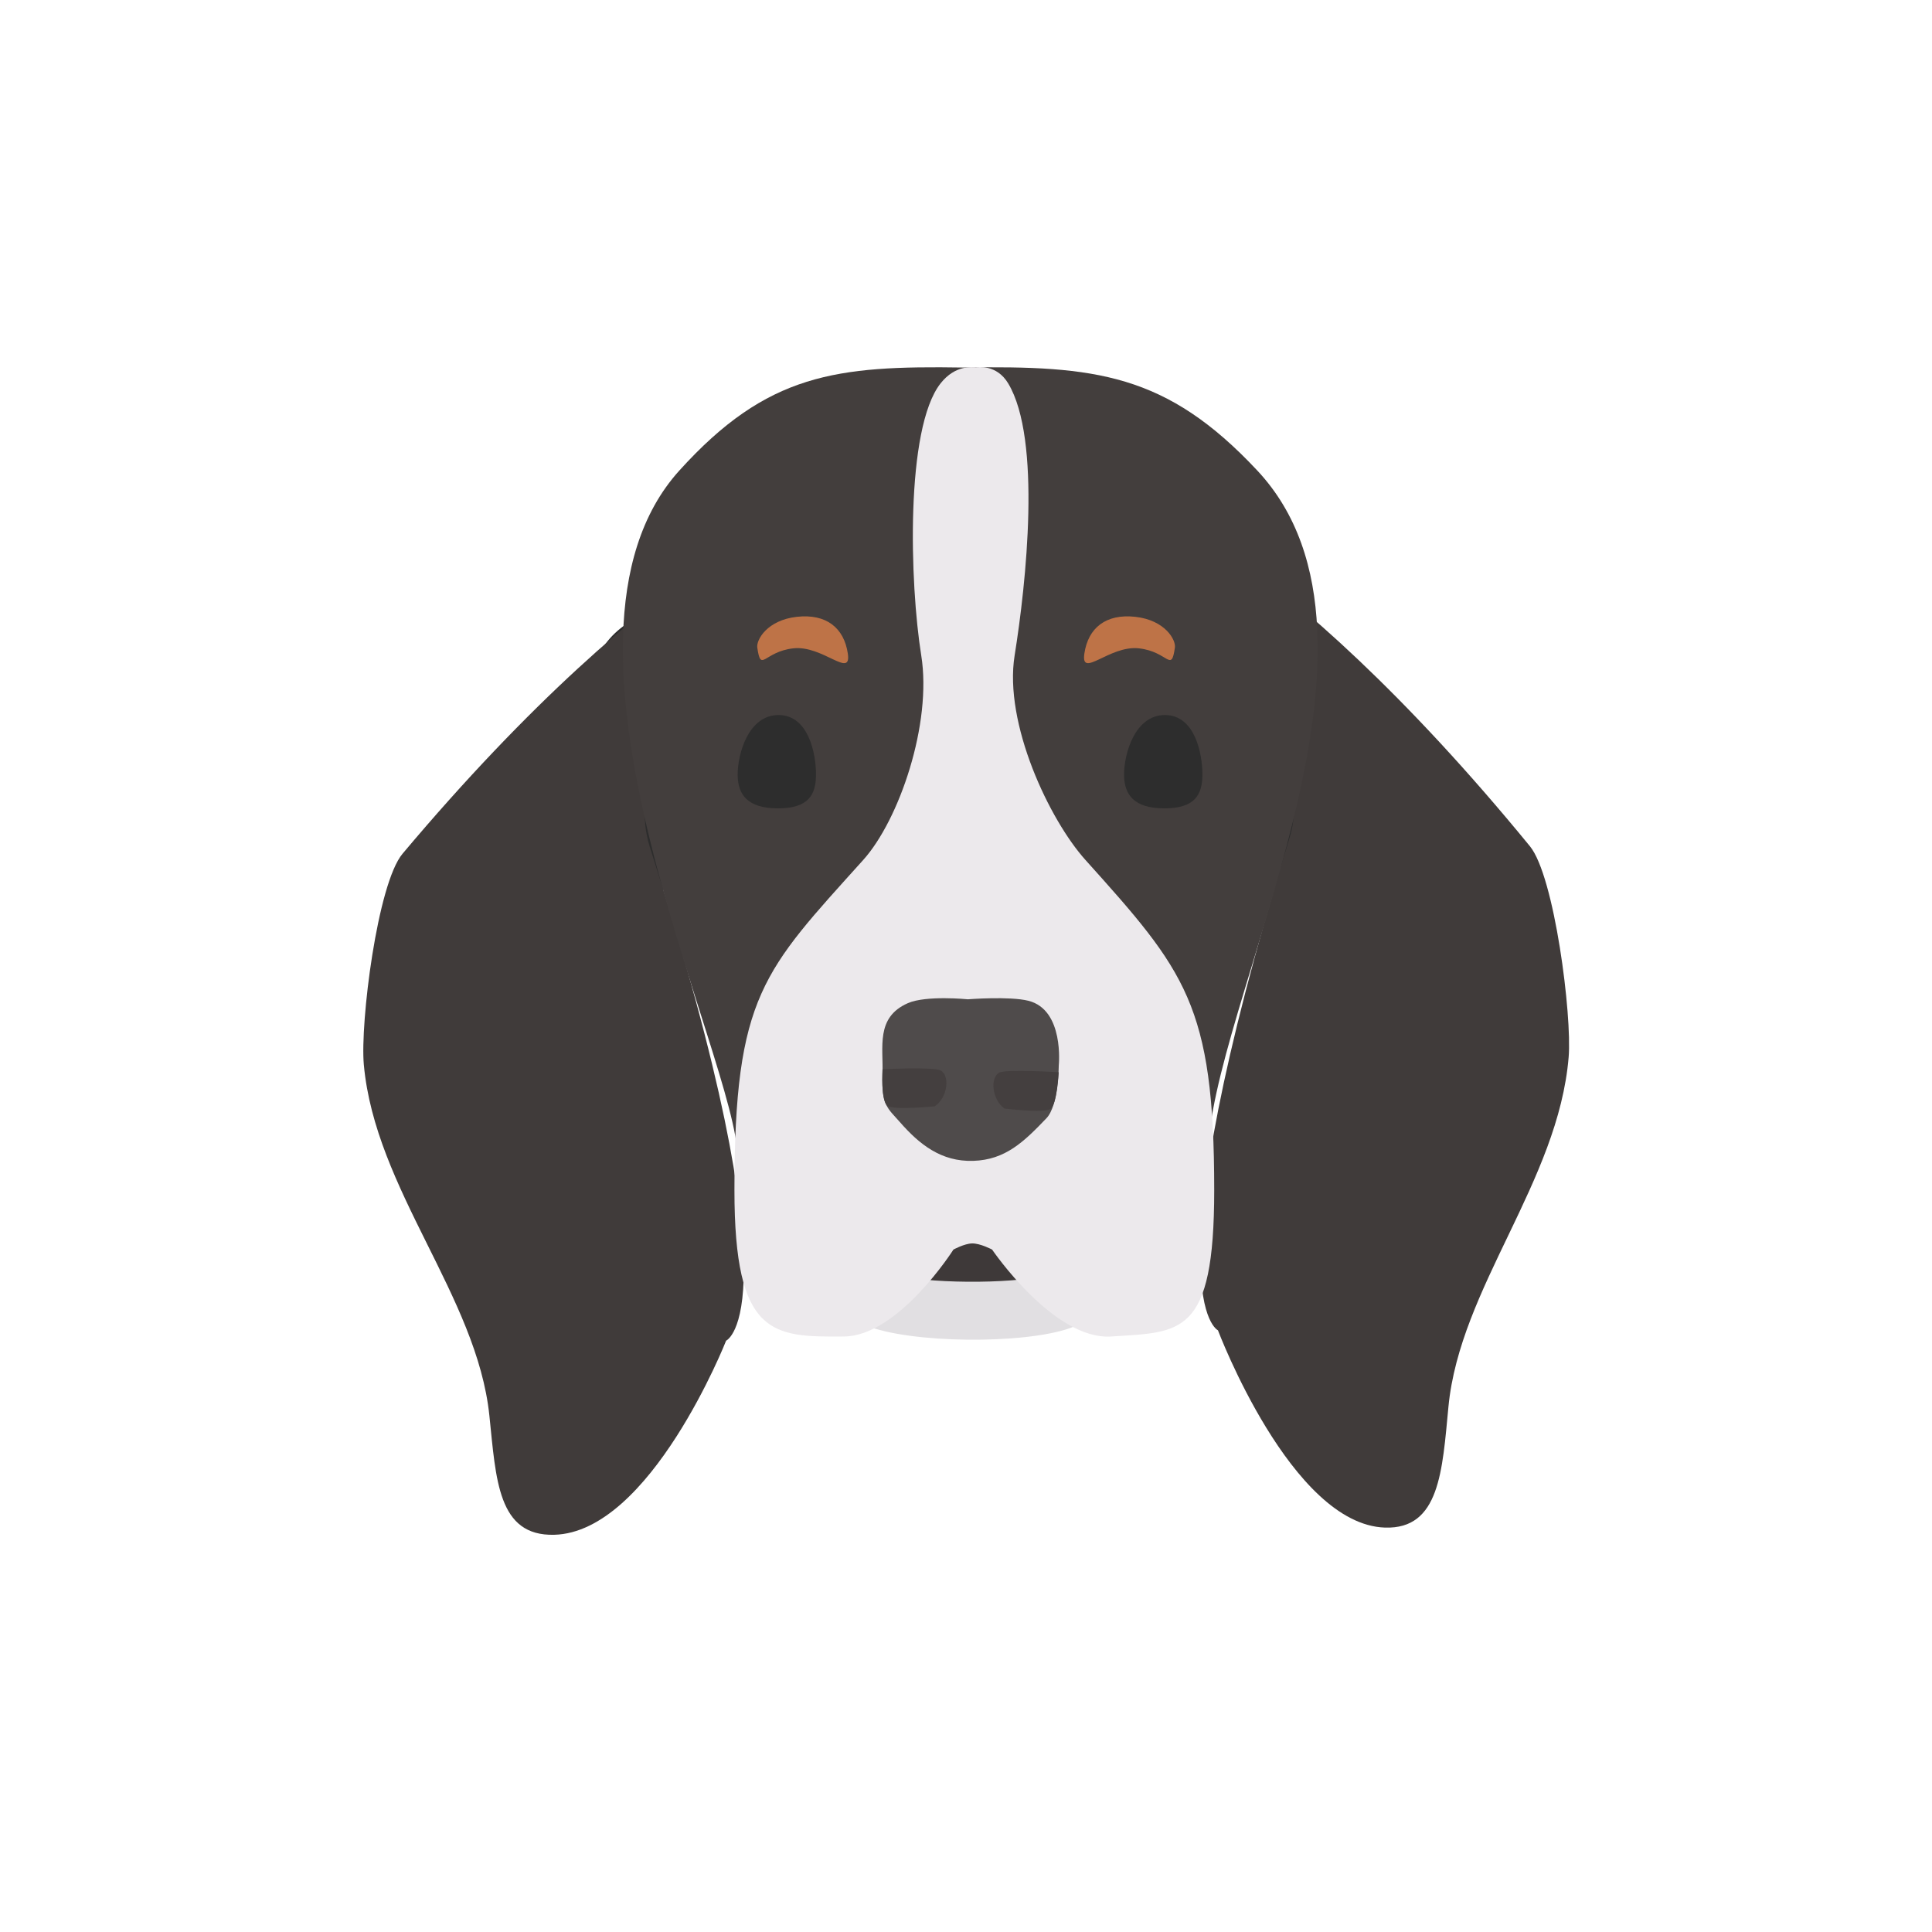 <svg width="300" height="300" viewBox="0 0 300 300" fill="none" xmlns="http://www.w3.org/2000/svg">
<path d="M113.042 93.999C113.042 93.999 94.877 91.067 91.543 105.478C89.291 115.209 101.043 138.821 101.043 138.821C103.543 149.207 110.042 93.452 113.042 93.999Z" fill="#2D2D2D"/>
<path d="M62.508 132.564C102.04 85.539 129.908 75.16 127.791 80.915C124.054 91.075 94.886 112.825 100.925 131.595C124.008 203.339 112.753 208.175 112.753 208.175C112.753 208.175 101.019 237.942 86.05 238.32C77.293 238.54 77.026 229.772 75.989 219.801C74.063 201.272 58.261 184.723 56.495 165.33C55.903 158.83 58.599 137.215 62.508 132.564Z" fill="#403B3A"/>
<path d="M188.293 95.61C188.293 95.61 206.459 92.516 209.793 107.727C212.045 117.998 200.293 142.921 200.293 142.921C197.793 153.884 191.293 95.033 188.293 95.61Z" fill="#2D2D2D"/>
<path d="M237.562 131.399C198.897 84.16 171.757 73.602 173.845 79.364C177.53 89.537 205.992 111.461 200.22 130.166C178.159 201.658 189.122 206.565 189.122 206.565C189.122 206.565 200.501 236.723 215.051 237.203C223.564 237.485 223.958 228.382 224.914 218.431C226.69 199.939 241.961 183.521 243.578 164.165C244.119 157.677 241.386 136.071 237.562 131.399Z" fill="#403B3A"/>
<path d="M149.601 57.071C129.833 56.758 119.134 57.971 105.483 73.072C81.417 99.697 114.544 164.531 114.544 179.855C114.544 179.855 128.494 174.958 137.074 152.855C141.529 141.379 147.378 153.465 149.601 140.149C151.9 153.465 151.525 138.732 156.133 150.208C165.01 172.311 187.544 179.855 187.544 179.855C187.544 156.531 220.136 99.697 195.239 73.072C181.118 57.971 170.05 56.758 149.601 57.071Z" fill="#433E3D"/>
<path d="M137.52 195.031H164.706C164.706 195.031 173.403 203.649 166.194 206.213C158.985 208.775 141.237 208.622 134.44 205.8C127.643 202.976 137.52 195.031 137.52 195.031Z" fill="#E1DFE2"/>
<path d="M140.68 192.031H161.254C161.254 192.031 167.835 196.672 162.379 198.052C156.924 199.432 143.493 199.35 138.35 197.83C133.206 196.309 140.68 192.031 140.68 192.031Z" fill="#3E3939"/>
<path d="M156.551 59.532C161.763 68.211 159.339 90.631 157.551 101.778C155.854 112.35 162.953 127.311 168.544 133.53C184.046 150.776 188.543 156.015 188.543 184.803C188.543 207.531 183.38 206.817 172.551 207.531C163.626 208.119 154.051 194.031 154.051 194.031C154.051 194.031 152.207 193.051 150.935 193.079C149.749 193.106 148.051 194.031 148.051 194.031C148.051 194.031 139.528 207.465 131.051 207.531C119.965 207.617 114.043 207.531 114.043 184.803C114.043 154.535 118.541 150.776 134.044 133.53C139.634 127.311 144.747 112.35 143.051 101.778C141.262 90.631 140.551 66.529 146.051 59.532C148.364 56.589 151.051 57.036 151.551 57.032C151.822 57.03 154.748 56.531 156.551 59.532Z" fill="#ECE9EC"/>
<path d="M140.974 155.769C143.811 154.521 150.287 155.17 150.287 155.17C150.287 155.17 156.762 154.663 159.69 155.4C165.29 156.809 164.406 165.421 164.406 165.421C164.406 165.421 164.387 171.653 162.5 173.63C158.981 177.314 156.11 180.1 151.126 180.258C146.142 180.416 142.75 177.688 139.719 174.22C137.871 172.104 136.842 171.666 137.03 166.858C137.197 162.613 135.919 157.993 140.974 155.769Z" fill="#4F4B4B"/>
<path d="M137.809 171.725C136.759 171.032 137.032 166.028 137.032 166.028C137.032 166.028 144.967 165.637 146.055 166.214C147.518 166.99 147.197 170.411 145.136 171.789C145.136 171.789 138.858 172.418 137.809 171.725Z" fill="#443F3F"/>
<path d="M163.115 172.202C164.147 171.527 164.394 166.495 164.394 166.495C164.394 166.495 156.238 165.99 155.171 166.548C153.735 167.298 153.996 170.724 155.982 172.138C155.982 172.138 162.083 172.877 163.115 172.202Z" fill="#443F3F"/>
<path d="M120.813 125.522C116.119 125.522 114.544 123.438 114.544 120.266C114.544 117.093 116.193 111.031 120.887 111.031C125.582 111.031 126.709 117.093 126.709 120.266C126.709 123.438 125.508 125.522 120.813 125.522Z" fill="#2D2D2D"/>
<path d="M180.813 125.522C176.119 125.522 174.544 123.438 174.544 120.266C174.544 117.093 176.193 111.031 180.887 111.031C185.582 111.031 186.709 117.093 186.709 120.266C186.709 123.438 185.508 125.522 180.813 125.522Z" fill="#2D2D2D"/>
<path d="M182.437 100.567C181.853 104.545 181.437 101.187 176.852 100.674C172.267 100.161 167.795 105.462 168.38 101.483C168.964 97.505 171.721 95.267 176.305 95.78C180.89 96.293 182.617 99.342 182.437 100.567Z" fill="#BE7347"/>
<path d="M117.592 100.567C118.177 104.545 118.592 101.187 123.177 100.674C127.762 100.161 132.234 105.462 131.65 101.483C131.065 97.505 128.309 95.267 123.724 95.78C119.139 96.293 117.412 99.342 117.592 100.567Z" fill="#BE7347"/>
</svg>
